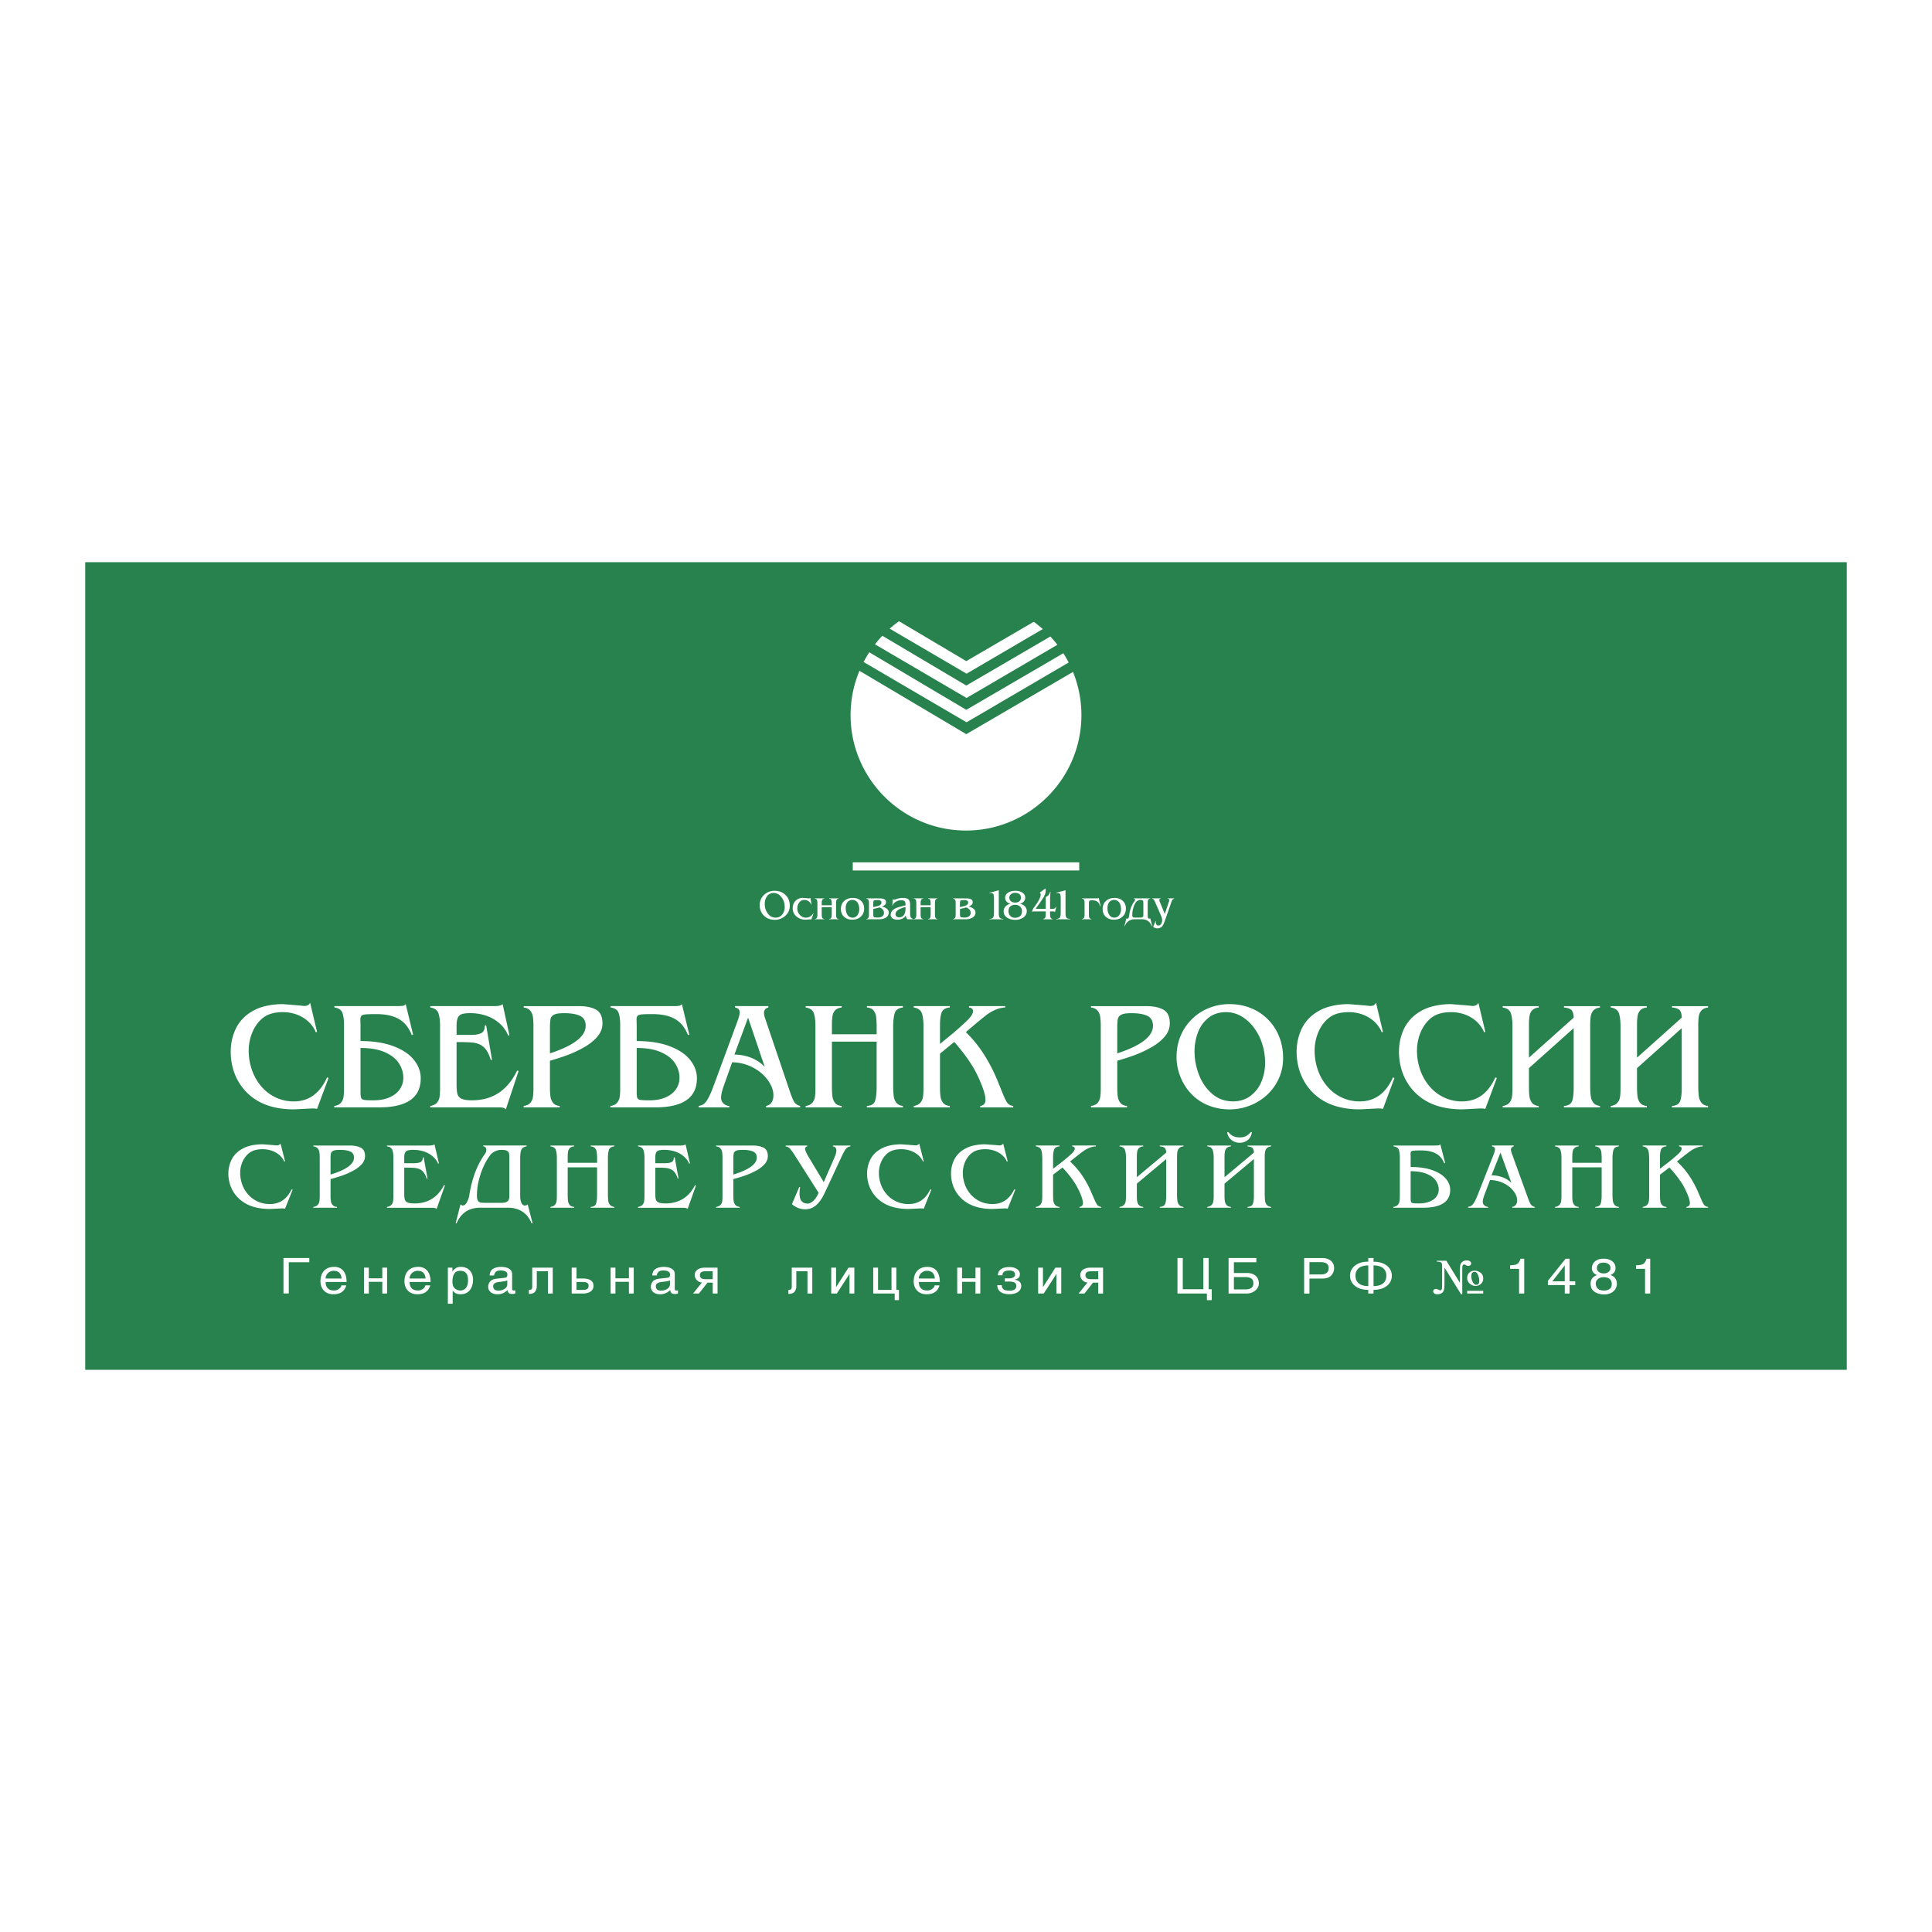 <svg xmlns="http://www.w3.org/2000/svg" width="2500" height="2500" viewBox="0 0 192.756 192.756"><g fill-rule="evenodd" clip-rule="evenodd"><path fill="#fff" d="M0 0h192.756v192.756H0V0z"/><path fill="#27824d" d="M8.504 56.088h175.748v80.58H8.504v-80.58z"/><path d="M76.246 91.381a1.433 1.433 0 0 1-.452-1.05c0-.42.143-.769.43-1.043a1.478 1.478 0 0 1 1.064-.413c.435 0 .795.139 1.082.417.286.278.43.634.43 1.069 0 .404-.153.742-.458 1.016a1.524 1.524 0 0 1-1.054.394c-.2 0-.389-.032-.565-.095a1.365 1.365 0 0 1-.477-.295zm1.139.17a.805.805 0 0 0 .673-.326 1.17 1.17 0 0 0 .232-.737c0-.375-.108-.702-.326-.978-.218-.276-.476-.415-.775-.415a.781.781 0 0 0-.669.334c-.147.203-.22.453-.22.75 0 .35.092.658.275.923.207.299.477.449.81.449zm3.563.194a.237.237 0 0 0-.089-.021l-.076.004-.123.012-.279.017a1.37 1.37 0 0 1-.902-.305 1.048 1.048 0 0 1-.389-.851c0-.293.094-.536.284-.728a.978.978 0 0 1 .728-.288l.3.021.271.025a.28.28 0 0 0 .178-.046l.123.652-.025.013c-.073-.145-.168-.257-.286-.339s-.253-.123-.409-.123a.613.613 0 0 0-.514.254.953.953 0 0 0-.193.589c0 .26.09.481.271.665a.793.793 0 0 0 .58.258.858.858 0 0 0 .428-.116.78.78 0 0 0 .309-.32l.03.017-.217.61zm2.035-1.236h-1v.686c0 .198.02.328.06.39.039.062.104.093.194.093v.038h-.939v-.038c.11 0 .183-.051.22-.152.022-.065.034-.175.034-.331V90.15c0-.198-.02-.328-.06-.39-.039-.062-.104-.093-.194-.093v-.038h.939v.038c-.11 0-.183.051-.22.152a1.143 1.143 0 0 0-.034.331v.169h1v-.169c0-.198-.02-.328-.06-.39-.04-.062-.104-.093-.195-.093v-.038h.94v.038c-.11 0-.183.051-.22.152a1.143 1.143 0 0 0-.034.331v1.045c0 .198.02.328.059.39.04.062.104.093.195.093v.038h-.94v-.038c.11 0 .184-.051.22-.152.023-.065.034-.175.034-.331v-.686h.001zm.913.178c0-.333.111-.6.334-.8s.504-.301.842-.301c.333 0 .604.092.813.275.22.194.33.456.33.783 0 .339-.115.611-.343.817-.218.197-.498.296-.843.296-.33 0-.6-.094-.809-.283-.216-.197-.324-.459-.324-.787zm.482-.085c0 .251.051.463.152.635a.59.59 0 0 0 .538.317.57.57 0 0 0 .487-.263.976.976 0 0 0 .173-.588c0-.243-.051-.447-.152-.614a.584.584 0 0 0-.529-.301.595.595 0 0 0-.513.246.972.972 0 0 0-.156.568zm3.386-.068l-.635.157v.496c0 .169.021.271.062.305.041.034.177.051.409.051a.7.7 0 0 0 .428-.123.404.404 0 0 0 .165-.343c0-.121-.038-.229-.114-.322s-.183-.167-.315-.221zm-.157-.906c.243 0 .418.017.525.051.178.056.267.169.267.339 0 .101-.041.19-.123.267a.73.73 0 0 1-.296.161c.192.04.35.106.474.199.147.11.22.241.22.394a.567.567 0 0 1-.296.513c-.181.11-.413.165-.699.165h-1.236v-.038a.237.237 0 0 0 .22-.165c.022-.062.034-.168.034-.318v-1.045c0-.153-.01-.257-.03-.313a.237.237 0 0 0-.224-.169v-.038h1.164v-.003zm-.064.775a.803.803 0 0 0 .28-.123.277.277 0 0 0 .118-.225c0-.099-.034-.166-.104-.201a.616.616 0 0 0-.282-.053c-.211 0-.336.017-.373.049s-.055.132-.055.299v.355l.416-.101zm2.979 1.313a.839.839 0 0 1-.104-.185.518.518 0 0 1-.041-.196.758.758 0 0 1-.36.321 1.132 1.132 0 0 1-.482.102c-.201 0-.362-.043-.485-.131a.42.42 0 0 1-.184-.364c0-.285.185-.51.555-.673.133-.059.44-.147.923-.262v-.081c0-.158-.031-.268-.093-.331-.062-.062-.173-.093-.334-.093a.993.993 0 0 0-.542.146.95.95 0 0 0-.36.43l.068-.694a.209.209 0 0 0 .131.055.447.447 0 0 0 .14-.034c.152-.054.277-.09.375-.11.098-.02.217-.03.358-.03.268 0 .455.052.559.157.105.104.157.289.157.554v.796c0 .172.013.293.038.364.042.121.13.195.263.22v.038h-.582v.001zm-.177-1.216a2.356 2.356 0 0 0-.623.216c-.249.136-.373.299-.373.491 0 .096.032.172.098.229a.356.356 0 0 0 .246.085c.246 0 .421-.1.529-.301.082-.152.123-.357.123-.614V90.5zm2.505.009h-1v.686c0 .198.02.328.059.39.04.062.105.093.195.093v.038h-.939v-.038c.11 0 .183-.051.22-.152.022-.065.034-.175.034-.331V90.15c0-.198-.02-.328-.059-.39-.04-.062-.104-.093-.195-.093v-.038h.939v.038c-.11 0-.183.051-.22.152a1.108 1.108 0 0 0-.034.331v.169h1v-.169c0-.198-.02-.328-.06-.39-.039-.062-.104-.093-.194-.093v-.038h.939v.038c-.11 0-.183.051-.22.152a1.108 1.108 0 0 0-.034.331v1.045c0 .198.02.328.06.39.039.062.104.093.194.093v.038h-.939v-.038c.109 0 .183-.051.22-.152.022-.065.034-.175.034-.331v-.686zm3.563.025l-.635.157v.496c0 .169.021.271.062.305.041.034.177.051.409.051a.693.693 0 0 0 .427-.123.405.405 0 0 0 .166-.343c0-.121-.039-.229-.115-.322s-.182-.167-.314-.221zm-.157-.906c.243 0 .418.017.525.051.178.056.267.169.267.339 0 .101-.041.19-.123.267a.723.723 0 0 1-.296.161c.191.04.35.106.474.199.147.11.221.241.221.394 0 .223-.1.394-.297.513-.181.11-.413.165-.698.165h-1.236v-.038a.236.236 0 0 0 .22-.165c.022-.062.034-.168.034-.318v-1.045c0-.153-.01-.257-.029-.313a.239.239 0 0 0-.225-.169v-.038h1.163v-.003zm-.064.775a.79.79 0 0 0 .279-.123.278.278 0 0 0 .119-.225c0-.099-.035-.166-.104-.201a.616.616 0 0 0-.282-.053c-.211 0-.336.017-.373.049s-.055.132-.055.299v.355l.416-.101zm2.975-.796c0-.153-.011-.264-.033-.335-.04-.118-.116-.178-.229-.178l-.187.017v-.038l.932-.254v2.214c0 .234.018.388.055.461.06.122.19.183.394.183v.038h-1.38v-.038c.2 0 .33-.06.39-.178.039-.079.059-.234.059-.465v-1.427h-.001zm3.275 1.279c0 .285-.124.51-.372.673a1.375 1.375 0 0 1-.775.212c-.305 0-.563-.063-.774-.19-.257-.155-.386-.377-.386-.665 0-.192.068-.357.203-.496.122-.121.281-.208.479-.262a.66.66 0 0 1-.376-.191.513.513 0 0 1-.157-.376c0-.246.114-.432.343-.559.187-.104.414-.156.682-.156.252 0 .466.051.644.152.224.127.335.306.335.538a.544.544 0 0 1-.159.398.678.678 0 0 1-.4.195c.192.028.36.11.502.246.14.134.211.294.211.481zm-1.151-1.808a.664.664 0 0 0-.406.118.44.44 0 0 0-.183.373c0 .155.061.276.183.364.109.079.245.119.406.119s.296-.042.404-.127.163-.206.163-.364-.055-.278-.163-.36-.243-.123-.404-.123zm-.508 1.372a.475.475 0 0 0-.125.203.808.808 0 0 0-.04.254c0 .197.061.357.182.478a.645.645 0 0 0 .479.182c.2 0 .364-.057.491-.169.127-.113.19-.27.19-.47 0-.204-.062-.363-.188-.48s-.29-.176-.493-.176a.855.855 0 0 0-.271.044.605.605 0 0 0-.225.134zm4.465.575c-.017-.037-.035-.061-.056-.072a.164.164 0 0 0-.08-.017H104.766v.241c0 .201.02.332.06.394.039.062.104.097.194.106v.038h-.94v-.038a.252.252 0 0 0 .221-.174c.022-.065.033-.173.033-.326v-.241h-1.202a.653.653 0 0 0-.161.038c0-.107.062-.252.187-.436.094-.127.163-.223.208-.288.121-.172.22-.331.296-.475.11-.211.165-.385.165-.521a.267.267 0 0 0-.025-.119c-.017-.034-.047-.052-.089-.055l.589-.44a.775.775 0 0 1 .025.199c0 .127-.017.24-.049.339s-.087.216-.163.352l-.415.622-.174.233a4.047 4.047 0 0 1-.105.146.743.743 0 0 0-.085.146h.999v-1.19a.555.555 0 0 0 .271-.178.879.879 0 0 0 .161-.305h.055c-.022.104-.037.22-.044.345a6.807 6.807 0 0 0-.011.425v.902h.181c.11 0 .187-.009.229-.026.067-.025.124-.083.17-.173l.038.008-.137.54zm.578-1.418c0-.153-.011-.264-.034-.335-.039-.118-.115-.178-.229-.178l-.186.017v-.038l.932-.254v2.214c0 .234.018.388.055.461.059.122.19.183.394.183v.038h-1.38v-.038c.2 0 .33-.06.39-.178.039-.079.059-.234.059-.465v-1.427h-.001zm3.538.021h.08a.376.376 0 0 0 .104-.011.12.12 0 0 0 .066-.044l.207.838-.038.013c-.085-.217-.182-.369-.292-.453-.127-.099-.313-.148-.559-.148-.136 0-.219.022-.248.065-.029.044-.045.131-.045.261v1.045c0 .198.021.328.06.39.04.062.104.093.195.093v.038h-.94v-.038c.11-.009.184-.062.221-.161a1.08 1.08 0 0 0 .033-.322v-1.045c0-.153-.01-.257-.029-.313a.238.238 0 0 0-.225-.169v-.038h1.41v-.001zm.647 1.059c0-.333.111-.6.334-.8s.504-.301.843-.301c.333 0 .604.092.812.275.221.194.331.456.331.783 0 .339-.115.611-.344.817-.217.197-.498.296-.842.296-.331 0-.601-.094-.81-.283-.216-.197-.324-.459-.324-.787zm.482-.085c0 .251.051.463.152.635a.59.59 0 0 0 .537.317.569.569 0 0 0 .487-.263.977.977 0 0 0 .174-.588c0-.243-.051-.447-.152-.614a.585.585 0 0 0-.529-.301.594.594 0 0 0-.513.246.965.965 0 0 0-.156.568zm2.793.944h.486c.119 0 .198-.02.239-.061.041-.041.062-.102.062-.184V90.15c0-.139-.012-.228-.034-.267-.036-.065-.118-.097-.245-.097a.548.548 0 0 0-.422.188c-.114.125-.21.312-.287.561a2.576 2.576 0 0 0-.117.775c0 .104.028.172.085.204a.564.564 0 0 0 .233.032zm1.473.068l.208.796-.038.008a1.233 1.233 0 0 0-.373-.512.987.987 0 0 0-.618-.19h-.724c-.243 0-.452.064-.627.192-.16.117-.286.283-.377.498h-.033l.207-.792a.177.177 0 0 0 .106.042c.048 0 .087-.035.118-.105.022-.057.041-.137.055-.242.031-.251.082-.48.152-.686.094-.274.218-.51.373-.708a.206.206 0 0 0 .051-.14c0-.076-.041-.114-.123-.114v-.034h1.643v.034a.214.214 0 0 0-.22.157 1.143 1.143 0 0 0-.034.331v1.139c0 .102.012.188.034.26s.061.108.114.108a.187.187 0 0 0 .106-.042zm1.81-1.486l.06-.182a.5.5 0 0 0 .029-.145c0-.04-.011-.07-.034-.093-.021-.022-.062-.037-.118-.042v-.038h.647v.038a.277.277 0 0 0-.203.14 1.513 1.513 0 0 0-.097.241l-.656 1.884c-.1.285-.209.474-.331.567a.621.621 0 0 1-.397.123.657.657 0 0 1-.419-.152l.241-.572.034.021a.392.392 0 0 0 .054.327.217.217 0 0 0 .186.093c.125 0 .223-.061.293-.182a.704.704 0 0 0 .089-.36c0-.09-.022-.199-.067-.326a9.165 9.165 0 0 0-.132-.317l-.495-1.13a1.606 1.606 0 0 0-.114-.233c-.057-.082-.12-.123-.19-.123v-.038h.851v.038c-.048.005-.082.019-.104.041a.117.117 0 0 0-.032.086c0 .031.01.07.027.117.02.046.032.082.041.108l.479 1.168.358-1.059zm-31.488-4.091h22.594v.81H85.081v-.81zm18.057-24.001c.312.228.611.469.898.726l-7.599 4.451-7.672-4.491c.297-.263.607-.511.93-.742l6.713 3.981 6.73-3.925zm1.658 1.469c.245.263.479.539.699.825l-9.058 5.306-9.142-5.352c.232-.297.477-.583.736-.855l8.377 4.968 8.388-4.892zm1.294 1.668c.19.299.368.607.532.924l-10.185 5.966-10.276-6.016c.173-.333.363-.656.567-.969l9.681 5.741 9.681-5.646zm.964 1.866c.54 1.332.839 2.787.839 4.309 0 6.342-5.173 11.515-11.515 11.515-6.342 0-11.515-5.173-11.515-11.515 0-1.565.315-3.06.886-4.422l10.66 6.321 10.645-6.208zM28.44 120.591a1.307 1.307 0 0 0-.326-.028l-1.188.056c-1.203 0-2.16-.282-2.871-.848a3.3 3.3 0 0 1-1.13-1.676 3.658 3.658 0 0 1-.141-1.014c0-.426.082-.831.246-1.22.164-.387.406-.711.729-.969.337-.264.708-.449 1.113-.56s.85-.165 1.335-.165l1.08.082.315.029c.19 0 .318-.065.383-.196l.454 1.781-.079.028a1.848 1.848 0 0 0-.511-.675 2.292 2.292 0 0 0-.764-.419 2.819 2.819 0 0 0-.88-.141c-.348 0-.651.048-.911.141a1.738 1.738 0 0 0-.701.49 2.385 2.385 0 0 0-.467.797 2.756 2.756 0 0 0-.162.931c0 .409.069.801.208 1.177.137.374.339.709.603 1.002.264.294.58.521.945.687.366.165.767.248 1.203.248.977 0 1.701-.49 2.173-1.471l.099.039-.755 1.894zm6.427-6.302c.472 0 .849.072 1.13.217.282.146.423.426.423.84 0 .309-.119.586-.357.84a3.362 3.362 0 0 1-.916.663 7.8 7.8 0 0 1-1.098.469c-.36.119-.716.227-1.07.32v1.621c0 .241.011.433.034.581a.755.755 0 0 0 .174.384c.093.108.237.171.433.188v.085h-2.361v-.085c.195-.027.339-.09.433-.192a.665.665 0 0 0 .172-.352c.023-.134.035-.314.035-.541v-3.804c0-.234-.012-.425-.035-.569-.021-.146-.079-.272-.17-.381s-.237-.174-.434-.199v-.085h3.607zm-1.888 2.897c1.56-.477 2.34-1.04 2.34-1.69 0-.291-.122-.494-.364-.605-.243-.111-.593-.168-1.052-.168-.299 0-.514.028-.644.086-.129.059-.208.144-.238.257a2.637 2.637 0 0 0-.042.562v1.558zm10.813-1.114l-.079.026a1.996 1.996 0 0 0-.585-.764 2.593 2.593 0 0 0-.875-.464 3.45 3.45 0 0 0-1.018-.149 2.03 2.03 0 0 0-.551.057.415.415 0 0 0-.27.222c-.056.111-.083.282-.083.514v.539h.975c.271 0 .484-.036.64-.106.155-.072.234-.225.234-.459l.089-.028.383 2.113-.079.029a1.918 1.918 0 0 0-.305-.632 1.06 1.06 0 0 0-.418-.328 1.647 1.647 0 0 0-.513-.121 9.479 9.479 0 0 0-.77-.023h-.236v2.527c0 .29.016.5.051.635a.462.462 0 0 0 .265.303c.141.068.374.103.697.103 1.345 0 2.329-.606 2.951-1.822l.098.028-.835 2.349c-.065-.081-.212-.122-.436-.122h-4.513v-.085c.197-.032.34-.098.434-.198a.678.678 0 0 0 .172-.353c.023-.134.035-.312.035-.534v-3.804c0-.342-.036-.607-.11-.801-.074-.191-.251-.308-.531-.349v-.085h4.208c.257 0 .434-.038.534-.113l.441 1.895zm4.581 3.934h1.701c.233 0 .415-.045.547-.135s.2-.29.2-.6v-3.719a2.41 2.41 0 0 0-.038-.492.385.385 0 0 0-.211-.25c-.117-.06-.302-.089-.558-.089a1.43 1.43 0 0 0-.618.145 1.328 1.328 0 0 0-.503.404 5.782 5.782 0 0 0-.627 1.064c-.2.426-.362.897-.49 1.412a6.378 6.378 0 0 0-.192 1.542c0 .224.03.386.088.487.059.103.14.167.244.192.105.026.257.039.457.039zm4.277.162l.483 1.868-.088.026a2.82 2.82 0 0 0-.51-.822 2.207 2.207 0 0 0-.777-.547 2.597 2.597 0 0 0-1.036-.196h-2.851a2.59 2.59 0 0 0-1.036.196 2.21 2.21 0 0 0-.777.549 2.71 2.71 0 0 0-.506.82l-.09-.026.48-1.868c.085.067.164.103.238.103.158 0 .298-.118.417-.353.122-.235.195-.448.221-.637a11.655 11.655 0 0 1 .493-2.047c.125-.362.279-.727.462-1.097.183-.367.39-.707.618-1.021a.624.624 0 0 0 .129-.387c0-.214-.102-.331-.305-.356v-.085h4.324v.085c-.278.041-.456.157-.529.349-.074.193-.11.459-.11.801v3.804c0 .284.042.516.126.69.083.176.197.263.336.263a.54.54 0 0 0 .288-.112zm3.99-.909c0 .239.011.433.034.581a.767.767 0 0 0 .17.384c.092.108.238.171.434.188v.085h-2.361v-.085c.195-.027.339-.092.433-.193a.673.673 0 0 0 .174-.354c.023-.135.034-.314.034-.537v-3.804c0-.346-.036-.613-.109-.807-.074-.192-.251-.306-.531-.343v-.085h2.361v.085c-.196.021-.342.08-.434.18a.654.654 0 0 0-.17.354c-.023.135-.034.32-.034.552v.555h2.93v-.49a4.81 4.81 0 0 0-.036-.587.725.725 0 0 0-.168-.38c-.09-.105-.236-.167-.435-.183v-.085h2.361v.085c-.279.033-.452.134-.521.305-.07.17-.11.431-.12.78v3.8c.006.252.02.445.042.584a.737.737 0 0 0 .169.371c.092.108.234.174.429.198v.085H58.93v-.085c.282-.021.458-.116.526-.29.069-.173.106-.438.113-.795v-2.86h-2.93v2.791h.001zm12.199-3.187l-.079.026a1.996 1.996 0 0 0-.585-.764 2.593 2.593 0 0 0-.875-.464 3.45 3.45 0 0 0-1.018-.149 2.03 2.03 0 0 0-.551.057.415.415 0 0 0-.27.222c-.056.111-.083.282-.083.514v.539h.975c.271 0 .483-.036.639-.106.156-.072.234-.225.234-.459l.088-.028.384 2.113-.079.029a1.899 1.899 0 0 0-.305-.632 1.05 1.05 0 0 0-.417-.328 1.66 1.66 0 0 0-.513-.121 9.479 9.479 0 0 0-.77-.023h-.236v2.527c0 .29.016.5.051.635a.461.461 0 0 0 .266.303c.141.068.373.103.696.103 1.345 0 2.328-.606 2.951-1.822l.098.028-.835 2.349c-.066-.081-.211-.122-.436-.122h-4.513v-.085c.197-.032.341-.098.435-.198a.678.678 0 0 0 .172-.353c.023-.134.035-.312.035-.534v-3.804c0-.342-.037-.607-.11-.801-.074-.191-.251-.308-.531-.349v-.085h4.208c.257 0 .434-.038.534-.113l.44 1.895zm6.213-1.783c.472 0 .849.072 1.131.217.282.146.423.426.423.84 0 .309-.12.586-.357.84a3.362 3.362 0 0 1-.916.663 7.8 7.8 0 0 1-1.098.469c-.36.119-.716.227-1.07.32v1.621c0 .241.012.433.034.581a.755.755 0 0 0 .174.384c.094.108.238.171.433.188v.085h-2.361v-.085c.195-.027.339-.09.433-.192a.657.657 0 0 0 .172-.352c.023-.134.034-.314.034-.541v-3.804c0-.234-.011-.425-.034-.569a.742.742 0 0 0-.171-.381c-.091-.108-.237-.174-.434-.199v-.085h3.607zm-1.888 2.897c1.56-.477 2.34-1.04 2.34-1.69 0-.291-.121-.494-.364-.605-.242-.111-.593-.168-1.052-.168-.3 0-.515.028-.644.086-.13.059-.208.144-.237.257a2.62 2.62 0 0 0-.043.562v1.558zm8.511 1.822l-2.299-3.615a6.443 6.443 0 0 0-.516-.743.724.724 0 0 0-.477-.275v-.085h2.153v.085c-.137.026-.207.108-.207.243 0 .164.131.46.394.889l1.463 2.435 1.063-2.443c.13-.295.195-.533.195-.718 0-.235-.114-.371-.344-.405v-.085h1.75v.085a.666.666 0 0 0-.476.278 4.476 4.476 0 0 0-.388.703l-1.683 3.612c-.462 1.009-1.016 1.559-1.66 1.651-.108.021-.21.03-.305.03-.49 0-.933-.17-1.328-.511l.726-1.698.1.009a3.237 3.237 0 0 0-.067.634c0 .667.277 1 .834 1 .423-.056.78-.414 1.072-1.076zm10.488 1.583a1.302 1.302 0 0 0-.326-.028l-1.188.056c-1.203 0-2.16-.282-2.871-.848a3.304 3.304 0 0 1-1.129-1.676 3.658 3.658 0 0 1-.141-1.014c0-.426.082-.831.246-1.22.164-.387.406-.711.729-.969.337-.264.708-.449 1.112-.56s.851-.165 1.336-.165l1.08.082.314.029c.19 0 .318-.065.383-.196l.454 1.781-.079.028a1.848 1.848 0 0 0-.511-.675 2.292 2.292 0 0 0-.764-.419 2.819 2.819 0 0 0-.88-.141c-.348 0-.65.048-.911.141a1.738 1.738 0 0 0-.701.49c-.203.228-.359.493-.467.797s-.162.613-.162.931c0 .409.069.801.208 1.177.137.374.339.709.603 1.002.264.294.58.521.946.687a2.89 2.89 0 0 0 1.203.248c.977 0 1.701-.49 2.173-1.471l.098.039-.755 1.894zm8.375 0a1.307 1.307 0 0 0-.326-.028l-1.188.056c-1.202 0-2.159-.282-2.871-.848a3.3 3.3 0 0 1-1.129-1.676 3.658 3.658 0 0 1-.141-1.014c0-.426.082-.831.246-1.22.164-.387.407-.711.729-.969a3.125 3.125 0 0 1 1.113-.56c.404-.11.851-.165 1.335-.165l1.08.082.314.029c.19 0 .318-.065.384-.196l.454 1.781-.079.028a1.838 1.838 0 0 0-.511-.675 2.292 2.292 0 0 0-.764-.419 2.824 2.824 0 0 0-.88-.141c-.348 0-.651.048-.911.141-.26.094-.493.258-.702.49a2.402 2.402 0 0 0-.467.797 2.756 2.756 0 0 0-.162.931c0 .409.069.801.208 1.177.138.374.34.709.604 1.002.264.294.58.521.945.687s.767.248 1.203.248c.977 0 1.7-.49 2.172-1.471l.099.039-.755 1.894zm3.447-5.068c0-.345-.037-.612-.11-.802-.073-.192-.251-.307-.531-.348v-.085h2.362v.085c-.281.025-.458.126-.53.304-.073.178-.109.437-.109.781v1.149l.848-.649c.363-.289.673-.552.931-.784.256-.233.385-.425.385-.574 0-.129-.088-.205-.264-.227v-.085h2.369v.085a2.024 2.024 0 0 0-.668.152c-.202.086-.376.18-.52.281-.145.103-.362.266-.652.491l-.736.585c.896.81 1.621 1.877 2.172 3.199l.188.433c.131.308.239.53.326.662.087.134.226.21.419.234v.085h-2.163v-.085c.229-.032.345-.154.345-.37 0-.22-.081-.519-.239-.893a8.05 8.05 0 0 0-.479-.966 10.317 10.317 0 0 0-1.327-1.696l-.935.715v2.057c0 .241.012.435.034.581a.76.76 0 0 0 .171.384c.092.108.237.171.435.188v.085h-2.362v-.085c.197-.032.341-.098.435-.198a.671.671 0 0 0 .172-.353c.023-.134.035-.312.035-.534v-3.802h-.002zm9.437 3.736c0 .241.011.435.034.581a.758.758 0 0 0 .17.384c.092.108.238.171.435.188v.085H111.7v-.085c.195-.027.339-.092.433-.193a.673.673 0 0 0 .174-.354c.022-.135.034-.314.034-.537v-3.804c0-.346-.036-.613-.109-.807-.074-.192-.251-.306-.531-.343v-.085h2.361v.085c-.196.021-.343.08-.435.18a.661.661 0 0 0-.17.354 3.49 3.49 0 0 0-.034.552v1.99l2.93-2.452c0-.175-.036-.315-.108-.424s-.249-.174-.531-.199v-.085h2.361v.085c-.198.025-.342.086-.434.186a.68.68 0 0 0-.172.359 3.48 3.48 0 0 0-.035.54v3.8c.007.252.021.445.043.584a.737.737 0 0 0 .169.371c.092.108.234.174.429.198v.085h-2.361v-.085c.284-.021.461-.12.533-.296.07-.178.106-.44.106-.789v-3.688l-2.93 2.453v1.166h-.001zm9.131-6.31c.269.354.643.53 1.121.53.277 0 .5-.049.669-.145.168-.098.319-.226.452-.386h.108a1.246 1.246 0 0 1-.2.56c-.108.16-.251.286-.43.375a1.327 1.327 0 0 1-.6.132c-.208 0-.403-.046-.588-.139a1.186 1.186 0 0 1-.449-.384 1.008 1.008 0 0 1-.191-.544h.108v.001zm-.383 6.31c0 .241.011.435.034.581a.758.758 0 0 0 .17.384c.092.108.238.171.435.188v.085h-2.361v-.085c.195-.027.339-.092.433-.193a.673.673 0 0 0 .174-.354c.022-.135.034-.314.034-.537v-3.804c0-.346-.036-.613-.109-.807-.074-.192-.251-.306-.531-.343v-.085h2.361v.085c-.196.021-.343.08-.435.18a.661.661 0 0 0-.17.354 3.49 3.49 0 0 0-.034.552v1.99l2.93-2.452c0-.175-.036-.315-.108-.424s-.249-.174-.53-.199v-.085h2.36v.085c-.197.025-.342.086-.434.186a.68.68 0 0 0-.172.359 3.48 3.48 0 0 0-.035.54v3.8c.007.252.021.445.043.584a.737.737 0 0 0 .169.371c.092.108.234.174.429.198v.085h-2.36v-.085c.283-.021.46-.12.532-.296.07-.178.106-.44.106-.789v-3.688l-2.93 2.453v1.166h-.001zm18.57.096v.237c0 .163.017.275.048.336s.1.098.206.112c.104.016.304.023.592.023.406 0 .757-.062 1.05-.183.295-.121.52-.286.676-.496.155-.211.232-.444.232-.699a1.55 1.55 0 0 0-.288-.89c-.192-.278-.498-.505-.916-.679-.42-.175-.952-.264-1.6-.264v2.503zm-1.081-3.896c0-.327-.036-.58-.107-.76-.071-.181-.245-.288-.523-.325v-.085h4.092c.188 0 .32-.006.399-.021a.271.271 0 0 0 .181-.103l.482 1.87-.088.028c-.186-.453-.466-.78-.841-.981-.377-.203-.87-.304-1.481-.304-.334 0-.57.007-.705.02-.135.012-.224.04-.27.085-.044.044-.067.122-.067.233 0 .025.001.084.005.177s.005.168.005.229v.909c.847 0 1.568.104 2.165.317.598.212 1.043.492 1.337.839.295.348.442.724.442 1.125 0 1.188-.908 1.783-2.726 1.783h-2.941v-.085c.195-.027.34-.092.433-.192a.68.68 0 0 0 .174-.355c.023-.135.035-.314.035-.537v-3.867h-.001zm8.434 3.773c-.105.283-.156.507-.156.67 0 .145.053.263.157.355a.617.617 0 0 0 .382.154v.085h-2.006v-.085c.128-.025.229-.059.301-.098a.729.729 0 0 0 .211-.204c.143-.197.29-.489.444-.878l1.581-4.011c.098-.254.148-.436.148-.546 0-.167-.102-.268-.305-.302v-.085h2.182v.085c-.19.049-.285.162-.285.34 0 .085.029.207.088.367l1.681 4.642.081.189c.051.116.096.202.135.258a.572.572 0 0 0 .149.145.873.873 0 0 0 .233.098v.085h-2.231v-.085c.321-.069.481-.29.481-.662 0-.216-.064-.442-.199-.677a2.39 2.39 0 0 0-.565-.653 3.039 3.039 0 0 0-.865-.491 3.217 3.217 0 0 0-1.072-.196l-.57 1.5zm1.612-4.235l-.895 2.264c.242 0 .486.028.729.085.243.057.472.142.686.253.213.111.404.252.571.417l-1.091-3.019zm7.161 4.262c0 .239.012.433.035.581a.758.758 0 0 0 .17.384c.092.108.238.171.435.188v.085h-2.361v-.085c.195-.027.339-.092.433-.193a.673.673 0 0 0 .174-.354c.022-.135.034-.314.034-.537v-3.804c0-.346-.036-.613-.11-.807-.073-.192-.25-.306-.53-.343v-.085h2.361v.085c-.196.021-.343.08-.435.18a.661.661 0 0 0-.17.354c-.023.135-.035.32-.035.552v.555h2.931v-.49a4.81 4.81 0 0 0-.036-.587.719.719 0 0 0-.169-.38c-.09-.105-.236-.167-.435-.183v-.085h2.361v.085c-.278.033-.451.134-.521.305-.07.17-.11.431-.12.78v3.8c.007.252.02.445.043.584a.737.737 0 0 0 .169.371c.092.108.234.174.429.198v.085h-2.361v-.085c.282-.021.458-.116.526-.29.069-.173.106-.438.113-.795v-2.86h-2.931v2.791zm7.668-3.736c0-.345-.037-.612-.11-.802-.074-.192-.251-.307-.531-.348v-.085h2.361v.085c-.28.025-.457.126-.529.304-.073.178-.109.437-.109.781v1.149l.847-.649c.364-.289.674-.552.931-.784.256-.233.386-.425.386-.574 0-.129-.089-.205-.264-.227v-.085h2.369v.085a2.024 2.024 0 0 0-.668.152c-.202.086-.376.18-.52.281a19.89 19.89 0 0 0-.652.491l-.736.585c.896.81 1.621 1.877 2.172 3.199l.188.433c.132.308.24.53.326.662.087.134.227.21.42.234v.085h-2.163v-.085c.229-.032.345-.154.345-.37 0-.22-.081-.519-.24-.893a7.903 7.903 0 0 0-.479-.966 10.263 10.263 0 0 0-1.327-1.696l-.934.715v2.057c0 .241.011.435.034.581a.76.76 0 0 0 .171.384c.091.108.237.171.434.188v.085h-2.361v-.085c.196-.032.341-.098.435-.198a.671.671 0 0 0 .172-.353c.023-.134.035-.312.035-.534v-3.802h-.003zm-132.903-4.887a1.91 1.91 0 0 0-.497-.046l-1.809.09c-1.832 0-3.29-.458-4.373-1.38a5.211 5.211 0 0 1-1.073-1.24c-.29-.464-.504-.96-.646-1.487s-.215-1.077-.215-1.648c0-.693.125-1.354.375-1.985a3.95 3.95 0 0 1 1.111-1.577 4.643 4.643 0 0 1 1.694-.911 7.275 7.275 0 0 1 2.034-.269l1.645.133.479.049c.289 0 .484-.107.584-.32l.691 2.9-.12.046a2.969 2.969 0 0 0-.779-1.098 3.46 3.46 0 0 0-1.163-.684 4.057 4.057 0 0 0-1.34-.228c-.529 0-.991.076-1.388.228-.394.153-.751.42-1.068.798-.31.371-.547.804-.712 1.298a4.748 4.748 0 0 0-.247 1.516c0 .665.105 1.303.317 1.914.21.609.517 1.154.918 1.63.402.479.883.85 1.44 1.119a4.157 4.157 0 0 0 1.832.403c1.487 0 2.59-.798 3.31-2.395l.149.063-1.149 3.081zm4.34-2.012v.387c0 .267.025.448.073.548.047.098.152.159.314.182.16.026.461.038.901.038.619 0 1.153-.1 1.6-.296.449-.197.792-.466 1.028-.81.237-.343.354-.722.354-1.136 0-.513-.147-.996-.439-1.448-.292-.453-.758-.822-1.395-1.106-.639-.284-1.45-.427-2.437-.427v4.068h.001zm-1.647-6.341c0-.533-.055-.944-.162-1.236-.11-.295-.375-.469-.798-.53v-.138h6.231c.287 0 .489-.011.609-.033a.409.409 0 0 0 .274-.167l.736 3.043-.135.046c-.282-.736-.708-1.269-1.28-1.597-.574-.33-1.326-.494-2.257-.494-.509 0-.868.011-1.073.031-.207.021-.342.066-.411.138-.067.072-.103.2-.103.382 0 .041.002.136.007.286.005.151.007.274.007.374v1.479c1.291 0 2.389.171 3.297.517.911.346 1.59.801 2.037 1.367.449.565.674 1.177.674 1.829 0 1.935-1.383 2.902-4.15 2.902h-4.48v-.138c.297-.044.517-.148.659-.312.142-.166.232-.361.265-.578.035-.221.052-.512.052-.876v-6.295h.001zm16.499.997l-.12.044a3.242 3.242 0 0 0-.891-1.243 3.87 3.87 0 0 0-1.333-.756 4.995 4.995 0 0 0-1.55-.242c-.367 0-.646.03-.838.092a.655.655 0 0 0-.412.36c-.085.182-.127.461-.127.837v.878H47.037c.412 0 .736-.059.974-.174.237-.118.357-.366.357-.747l.134-.046.584 3.439-.12.048c-.125-.438-.28-.78-.465-1.028a1.63 1.63 0 0 0-.636-.535 2.374 2.374 0 0 0-.781-.196 13.4 13.4 0 0 0-1.173-.039h-.359v4.115c0 .471.025.814.078 1.031a.733.733 0 0 0 .404.494c.214.11.569.166 1.061.166 2.049 0 3.546-.987 4.495-2.966l.149.046-1.273 3.824c-.1-.134-.322-.2-.664-.2h-6.874v-.138c.299-.052.519-.159.662-.322.142-.167.229-.356.262-.574.035-.217.053-.509.053-.87v-6.19c0-.556-.055-.988-.167-1.303-.112-.312-.382-.502-.809-.568v-.138h6.409c.392 0 .662-.062.813-.185l.672 3.086zm6.921-2.901c.719 0 1.293.117 1.722.353.429.238.644.694.644 1.367 0 .502-.182.954-.544 1.367-.364.408-.829.77-1.396 1.079a11.66 11.66 0 0 1-1.672.763 27.13 27.13 0 0 1-1.63.522v2.639c0 .392.018.703.053.944.032.237.122.445.264.624.142.177.362.279.659.308v.138h-3.596v-.138c.297-.044.517-.146.659-.312.142-.164.229-.355.262-.573.035-.218.052-.512.052-.881v-6.19c0-.382-.018-.691-.052-.927a1.246 1.246 0 0 0-.26-.619c-.14-.177-.362-.284-.661-.325v-.138h5.496v-.001zm-2.875 4.714c2.376-.775 3.564-1.691 3.564-2.751 0-.474-.185-.804-.554-.985s-.903-.273-1.602-.273c-.457 0-.784.046-.981.141s-.317.232-.362.417c-.042.187-.065.491-.065.916v2.535zm8.655 3.531v.387c0 .267.025.448.073.548.047.098.152.159.314.182.16.026.462.038.901.038.619 0 1.153-.1 1.6-.296.449-.197.791-.466 1.028-.81.237-.343.354-.722.354-1.136 0-.513-.147-.996-.439-1.448-.292-.453-.759-.822-1.395-1.106-.639-.284-1.45-.427-2.436-.427v4.068zm-1.647-6.341c0-.533-.055-.944-.162-1.236-.11-.295-.374-.469-.798-.53v-.138h6.232c.287 0 .489-.011.609-.033a.413.413 0 0 0 .275-.167l.736 3.043-.135.046c-.282-.736-.708-1.269-1.28-1.597-.574-.33-1.326-.494-2.257-.494-.509 0-.868.011-1.073.031-.207.021-.342.066-.411.138-.068.072-.103.2-.103.382 0 .041.002.136.007.286.005.151.007.274.007.374v1.479c1.29 0 2.389.171 3.297.517.911.346 1.59.801 2.037 1.367.449.565.673 1.177.673 1.829 0 1.935-1.382 2.902-4.15 2.902h-4.48v-.138c.297-.044.517-.148.659-.312.142-.166.232-.361.264-.578.035-.221.052-.512.052-.876v-6.295h.001zm10.303 6.142c-.16.461-.237.824-.237 1.09 0 .236.08.428.239.579a.925.925 0 0 0 .582.251v.138h-3.055v-.138c.195-.041.347-.095.457-.159.109-.066.217-.179.322-.333.217-.319.442-.795.676-1.428l2.409-6.528c.15-.412.227-.709.227-.889 0-.271-.155-.435-.464-.491v-.138h3.322v.138c-.289.08-.434.264-.434.553 0 .139.045.338.135.6l2.558 7.555c.008.016.05.117.125.307.077.189.145.33.205.42.057.09.135.169.227.235.095.064.212.118.357.159v.138H76.43v-.138c.489-.113.734-.471.734-1.078 0-.351-.1-.719-.305-1.1a3.782 3.782 0 0 0-.861-1.065 4.548 4.548 0 0 0-1.318-.798 4.56 4.56 0 0 0-1.632-.32l-.868 2.44zm2.456-6.895l-1.363 3.686c.37 0 .742.046 1.111.139.369.092.719.229 1.043.411.325.182.617.41.871.679l-1.662-4.915zm8.366 6.939c0 .389.017.703.052.944.033.237.12.445.26.624.14.177.362.279.662.308v.138H80.38v-.138c.297-.044.516-.148.659-.314.142-.164.232-.359.265-.576.035-.221.052-.512.052-.876v-6.19c0-.563-.055-.998-.167-1.312-.113-.312-.382-.497-.809-.559v-.138h3.596v.138c-.299.033-.522.131-.662.292s-.227.354-.26.575a6.058 6.058 0 0 0-.052.899v.903h4.462v-.799a8.001 8.001 0 0 0-.055-.955 1.213 1.213 0 0 0-.257-.619c-.138-.171-.359-.271-.662-.297v-.138h3.597v.138c-.424.054-.689.218-.793.496-.108.277-.167.702-.183 1.271v6.186c.01.409.03.724.065.949.033.226.118.425.257.604.14.176.356.283.654.322v.138H86.49v-.138c.429-.033.697-.189.801-.471.104-.282.162-.715.172-1.296v-4.655h-4.462v4.546h.001zm9.134-6.081c0-.561-.055-.996-.167-1.305-.113-.312-.382-.5-.809-.566v-.138h3.596v.138c-.427.041-.696.205-.806.494-.113.289-.167.711-.167 1.272v1.87l1.291-1.057a30.092 30.092 0 0 0 1.417-1.277c.39-.379.587-.69.587-.934 0-.21-.135-.333-.401-.369v-.138h3.608v.138a2.864 2.864 0 0 0-1.019.249 4.215 4.215 0 0 0-.791.458c-.22.166-.552.433-.993.798l-1.121.952c1.365 1.318 2.468 3.056 3.307 5.208l.287.704c.199.501.364.862.496 1.077.133.218.345.343.64.382v.138h-3.295v-.138c.35-.052.524-.251.524-.602 0-.358-.123-.845-.365-1.454a13.503 13.503 0 0 0-.729-1.571c-.509-.893-1.183-1.814-2.021-2.762l-1.422 1.165v3.348c0 .392.017.706.052.944.032.237.12.445.26.624.14.177.362.279.661.308v.138H91.16v-.138c.299-.052.519-.159.661-.322.142-.167.229-.356.262-.574.035-.217.052-.509.052-.87v-6.19h.001zm22.208-2.009c.719 0 1.293.117 1.722.353.43.238.645.694.645 1.367 0 .502-.182.954-.544 1.367-.364.408-.829.77-1.396 1.079a11.66 11.66 0 0 1-1.672.763 27.13 27.13 0 0 1-1.63.522v2.639c0 .392.018.703.053.944.032.237.122.445.265.624.142.177.361.279.658.308v.138h-3.596v-.138c.297-.044.517-.146.658-.312.143-.164.23-.355.262-.573.035-.218.053-.512.053-.881v-6.19a6.56 6.56 0 0 0-.053-.927c-.031-.237-.119-.442-.259-.619s-.362-.284-.661-.325v-.138h5.495v-.001zm-2.875 4.714c2.376-.775 3.564-1.691 3.564-2.751 0-.474-.185-.804-.555-.985-.369-.182-.903-.273-1.603-.273-.456 0-.783.046-.98.141s-.316.232-.361.417c-.043.187-.065.491-.065.916v2.535zm7.519 4.177a5.098 5.098 0 0 1-.863-1.105 5.522 5.522 0 0 1-.552-1.318 5.205 5.205 0 0 1-.189-1.382c0-.758.135-1.459.402-2.104a5.076 5.076 0 0 1 1.133-1.684 5.067 5.067 0 0 1 1.694-1.106 5.467 5.467 0 0 1 2.057-.389c.756 0 1.46.131 2.111.389a5.047 5.047 0 0 1 2.835 2.839c.268.66.399 1.379.399 2.16 0 .727-.142 1.407-.429 2.037a5.049 5.049 0 0 1-1.181 1.638 5.375 5.375 0 0 1-1.718 1.064 5.56 5.56 0 0 1-2.019.374 5.715 5.715 0 0 1-2.002-.354 4.874 4.874 0 0 1-1.678-1.059zm4.024.614c.669 0 1.245-.18 1.732-.535a3.35 3.35 0 0 0 1.103-1.418 4.857 4.857 0 0 0 .372-1.901c0-.891-.177-1.722-.528-2.503-.354-.777-.832-1.397-1.428-1.855-.6-.461-1.246-.69-1.938-.69-.684 0-1.26.184-1.734.55a3.322 3.322 0 0 0-1.061 1.448 5.31 5.31 0 0 0-.35 1.931c0 .795.15 1.576.452 2.344.302.771.743 1.399 1.325 1.892.582.491 1.269.737 2.055.737zm14.965.752c-.1-.03-.265-.046-.496-.046l-1.81.09c-1.832 0-3.29-.458-4.373-1.38a5.234 5.234 0 0 1-1.073-1.24c-.289-.464-.504-.96-.646-1.487s-.215-1.077-.215-1.648c0-.693.125-1.354.375-1.985a3.938 3.938 0 0 1 1.11-1.577 4.65 4.65 0 0 1 1.694-.911 7.286 7.286 0 0 1 2.034-.269l1.645.133.479.049c.29 0 .484-.107.584-.32l.691 2.9-.12.046a2.978 2.978 0 0 0-.778-1.098 3.45 3.45 0 0 0-1.163-.684 4.057 4.057 0 0 0-1.34-.228c-.529 0-.991.076-1.388.228-.395.153-.751.42-1.068.798-.31.371-.547.804-.712 1.298a4.775 4.775 0 0 0-.246 1.516c0 .665.104 1.303.316 1.914.21.609.517 1.154.919 1.63.401.479.883.85 1.439 1.119a4.157 4.157 0 0 0 1.832.403c1.487 0 2.591-.798 3.31-2.395l.149.063-1.149 3.081zm10.212 0a1.91 1.91 0 0 0-.497-.046l-1.809.09c-1.832 0-3.29-.458-4.373-1.38a5.234 5.234 0 0 1-1.073-1.24 5.477 5.477 0 0 1-.646-1.487 6.311 6.311 0 0 1-.215-1.648c0-.693.125-1.354.374-1.985a3.95 3.95 0 0 1 1.111-1.577 4.643 4.643 0 0 1 1.694-.911 7.28 7.28 0 0 1 2.034-.269l1.645.133.479.049c.29 0 .484-.107.584-.32l.691 2.9-.12.046a2.978 2.978 0 0 0-.778-1.098 3.46 3.46 0 0 0-1.163-.684 4.057 4.057 0 0 0-1.34-.228c-.529 0-.991.076-1.389.228-.394.153-.751.42-1.067.798-.31.371-.547.804-.712 1.298a4.776 4.776 0 0 0-.247 1.516c0 .665.105 1.303.317 1.914.21.609.517 1.154.918 1.63.402.479.884.85 1.44 1.119a4.157 4.157 0 0 0 1.832.403c1.487 0 2.591-.798 3.31-2.395l.149.063-1.149 3.081zm4.355-2.167c0 .392.018.706.053.944.033.237.12.445.26.624.14.177.362.279.661.308v.138h-3.596v-.138c.297-.044.517-.148.658-.314a1.12 1.12 0 0 0 .265-.576c.035-.221.053-.512.053-.876v-6.19c0-.563-.055-.998-.167-1.312-.112-.312-.382-.497-.809-.559v-.138h3.596v.138c-.299.033-.521.131-.661.292s-.227.354-.26.575a6.064 6.064 0 0 0-.053.899v3.239l4.463-3.992c0-.284-.055-.512-.164-.688-.11-.177-.38-.284-.809-.325v-.138h3.596v.138c-.302.041-.521.141-.661.303-.14.161-.228.357-.262.586-.035.23-.053.524-.053.878v6.186c.01.409.03.724.065.949.032.226.117.425.257.604.14.176.356.283.653.322v.138h-3.596v-.138c.432-.033.701-.195.811-.481.107-.289.162-.717.162-1.285v-6.001l-4.463 3.992v1.898h.001zm10.782 0c0 .392.018.706.053.944.032.237.12.445.26.624.14.177.362.279.661.308v.138h-3.597v-.138c.298-.044.517-.148.659-.314a1.12 1.12 0 0 0 .265-.576c.035-.221.052-.512.052-.876v-6.19c0-.563-.055-.998-.166-1.312-.113-.312-.383-.497-.81-.559v-.138h3.597v.138c-.299.033-.521.131-.661.292s-.228.354-.26.575a6.064 6.064 0 0 0-.053.899v3.239l4.463-3.992c0-.284-.055-.512-.165-.688-.109-.177-.379-.284-.809-.325v-.138h3.597v.138c-.302.041-.521.141-.661.303a1.127 1.127 0 0 0-.263.586c-.034.23-.052.524-.052.878v6.186c.01.409.029.724.064.949.032.226.117.425.257.604.14.176.357.283.654.322v.138h-3.597v-.138c.432-.033.701-.195.812-.481.107-.289.162-.717.162-1.285v-6.001l-4.463 3.992v1.898h.001zm-134.514 20.58h-.531v-3.538h2.578v.424h-2.047v3.114zm5.728-.805c-.013.093-.062.21-.146.352s-.205.26-.363.354c-.194.117-.454.177-.777.177-.263 0-.491-.056-.684-.165a1.136 1.136 0 0 1-.444-.46 1.42 1.42 0 0 1-.153-.668c0-.274.05-.521.149-.737.1-.216.253-.387.458-.512.207-.125.461-.188.766-.188a1.2 1.2 0 0 1 .682.185c.184.122.322.297.414.524.091.227.137.493.137.798h-2.092c0 .272.07.481.211.628.142.146.348.22.621.22a.819.819 0 0 0 .637-.285.42.42 0 0 0 .102-.223h.482zm-.46-.685c-.036-.514-.303-.771-.8-.771a.817.817 0 0 0-.688.393.729.729 0 0 0-.106.377h1.594v.001zm4.059-1.086h.481v2.581h-.481v-1.168h-1.343v1.168h-.481v-2.581h.481v1.066h1.343v-1.066zm4.78 1.771c-.013.093-.062.21-.146.352-.085.142-.206.26-.364.354-.194.117-.453.177-.777.177-.263 0-.491-.056-.684-.165a1.128 1.128 0 0 1-.443-.46 1.42 1.42 0 0 1-.153-.668c0-.274.05-.521.15-.737.1-.216.253-.387.458-.512.206-.125.461-.188.766-.188a1.2 1.2 0 0 1 .682.185c.185.122.322.297.414.524.091.227.137.493.137.798h-2.092c0 .272.07.481.211.628.142.146.348.22.62.22a.819.819 0 0 0 .637-.285.429.429 0 0 0 .102-.223h.482zm-.46-.685c-.036-.514-.302-.771-.8-.771a.82.82 0 0 0-.689.393.728.728 0 0 0-.105.377h1.594v.001zm2.224-1.086h.453v.365h.011c.099-.126.21-.231.333-.315.124-.083.297-.125.521-.125.247 0 .461.057.641.168.181.112.317.267.412.463.094.197.142.416.142.657 0 .233-.041.458-.12.677-.081.219-.213.4-.403.546-.189.146-.435.219-.737.219-.178 0-.332-.033-.462-.098a.78.78 0 0 1-.299-.247h-.011v1.293h-.481v-3.603zm1.241 2.279a.7.7 0 0 0 .427-.128.747.747 0 0 0 .259-.353c.058-.149.086-.321.086-.516 0-.158-.016-.306-.047-.443a.702.702 0 0 0-.221-.365c-.116-.106-.288-.159-.515-.159-.515 0-.772.365-.772 1.095 0 .308.082.53.245.666a.821.821 0 0 0 .538.203zm2.927-1.495c.01-.297.118-.515.321-.652.205-.138.491-.207.861-.207.123 0 .266.018.427.052a.993.993 0 0 1 .438.211c.13.108.196.261.196.458v1.484c0 .103.053.153.158.153.033 0 .087-.007.16-.019v.316a1.756 1.756 0 0 1-.17.041.49.49 0 0 1-.094.008c-.192 0-.321-.035-.39-.104a.468.468 0 0 1-.12-.292 1.596 1.596 0 0 1-.422.303 1.39 1.39 0 0 1-.612.118c-.173 0-.329-.031-.465-.094a.743.743 0 0 1-.319-.264.674.674 0 0 1-.114-.388c0-.175.058-.344.175-.507.117-.163.349-.264.696-.303l.793-.089c.167-.013.252-.115.252-.305 0-.28-.225-.42-.674-.42-.24 0-.404.048-.491.143a.69.69 0 0 0-.166.355h-.44v.002zm1.762.478a.626.626 0 0 1-.224.08 6.819 6.819 0 0 1-.57.083 2.225 2.225 0 0 0-.292.057.553.553 0 0 0-.226.125.308.308 0 0 0-.096.237c0 .299.173.448.52.448.148 0 .291-.026.428-.08s.248-.126.333-.22a.45.45 0 0 0 .125-.306v-.424h.002zm2.941-.901v1.522c0 .19-.056.359-.167.51-.111.151-.319.227-.622.227v-.4c.129 0 .218-.021.265-.066.046-.044.069-.135.069-.27v-1.884h2.048v2.581h-.481v-2.22h-1.112zm5.658 1.46a.683.683 0 0 1-.111.382.743.743 0 0 1-.352.274 1.575 1.575 0 0 1-.611.104h-1.1v-2.581h.481v1.086h.618c.717 0 1.075.245 1.075.735zm-1.692.398h.613c.215 0 .368-.032.458-.096.089-.063.134-.168.134-.312 0-.135-.046-.231-.139-.291-.093-.059-.242-.089-.448-.089h-.618v.788zm5.226-2.219h.481v2.581h-.481v-1.168h-1.343v1.168h-.481v-2.581h.481v1.066h1.343v-1.066zm2.333.784c.01-.297.118-.515.321-.652.205-.138.491-.207.861-.207.123 0 .266.018.427.052a.993.993 0 0 1 .438.211c.131.108.196.261.196.458v1.484c0 .103.053.153.159.153.033 0 .086-.007.159-.019v.316a1.513 1.513 0 0 1-.17.041.497.497 0 0 1-.094.008c-.192 0-.322-.035-.39-.104a.473.473 0 0 1-.119-.292 1.601 1.601 0 0 1-.423.303 1.39 1.39 0 0 1-.612.118c-.173 0-.329-.031-.465-.094a.734.734 0 0 1-.318-.264.674.674 0 0 1-.114-.388c0-.175.058-.344.175-.507.117-.163.349-.264.696-.303l.794-.089c.168-.013.252-.115.252-.305 0-.28-.225-.42-.674-.42-.24 0-.403.048-.491.143a.666.666 0 0 0-.165.355h-.443v.002zm1.762.478a.633.633 0 0 1-.224.08 6.819 6.819 0 0 1-.57.083 2.193 2.193 0 0 0-.292.057.543.543 0 0 0-.225.125.308.308 0 0 0-.096.237c0 .299.173.448.521.448.148 0 .29-.026.428-.08a.851.851 0 0 0 .333-.22.447.447 0 0 0 .126-.306v-.424h-.001zm2.307 1.319l.885-1.096c-.097 0-.202-.03-.314-.092s-.208-.148-.285-.26a.65.65 0 0 1-.117-.38.64.64 0 0 1 .28-.558c.187-.131.443-.196.77-.196h1.222v2.581h-.481v-1.086h-.52l-.849 1.086h-.591v.001zm1.959-2.22h-.739c-.358 0-.537.131-.537.393 0 .264.179.396.537.396h.739v-.789zm8.342 0v1.522c0 .19-.056.359-.167.51-.111.151-.318.227-.622.227v-.4c.13 0 .218-.021.265-.066.047-.044.069-.135.069-.27v-1.884h2.049v2.581h-.481v-2.22h-1.113zm3.965 1.572h.011l1.229-1.934h.584v2.581h-.481v-1.936h-.011l-1.255 1.936h-.558v-2.581h.481v1.934zm5.849.648h-2.141v-2.581h.481v2.22h1.343v-2.22h.481v2.22h.262v1.022h-.427v-.661h.001zm4.464-.81c-.013.093-.062.21-.146.352-.085.142-.206.26-.364.354-.194.117-.453.177-.777.177-.263 0-.491-.056-.684-.165a1.128 1.128 0 0 1-.443-.46 1.42 1.42 0 0 1-.153-.668c0-.274.05-.521.149-.737.1-.216.253-.387.458-.512.206-.125.461-.188.766-.188a1.2 1.2 0 0 1 .682.185c.185.122.322.297.414.524.091.227.137.493.137.798h-2.092c0 .272.07.481.211.628.142.146.348.22.621.22a.819.819 0 0 0 .637-.285.429.429 0 0 0 .102-.223h.482zm-.46-.685c-.036-.514-.302-.771-.8-.771a.82.82 0 0 0-.689.393.729.729 0 0 0-.106.377h1.595v.001zm4.058-1.086h.481v2.581h-.481v-1.168h-1.343v1.168h-.481v-2.581h.481v1.066h1.343v-1.066zm3.319 1.071a.922.922 0 0 0 .452-.096.309.309 0 0 0 .172-.284c0-.269-.195-.403-.586-.403-.445 0-.668.158-.668.474h-.455c0-.111.027-.228.082-.351s.169-.231.343-.326c.174-.096.422-.144.742-.144.208 0 .39.033.547.098a.862.862 0 0 1 .359.257.532.532 0 0 1 .123.332c0 .197-.054.335-.161.412a.949.949 0 0 1-.392.16c.456.061.685.27.685.626a.68.68 0 0 1-.155.447.943.943 0 0 1-.422.282 1.779 1.779 0 0 1-.589.095c-.341 0-.604-.054-.786-.161-.185-.105-.304-.227-.358-.36a.99.99 0 0 1-.083-.38h.454c0 .132.029.239.087.321.058.081.143.14.255.175.113.035.255.054.425.054.453 0 .68-.156.68-.469 0-.181-.068-.3-.206-.358s-.329-.088-.576-.088l-.178.005-.18.005v-.327l.207.003c.089.002.149.001.182.001zm3.412.862h.012l1.229-1.934h.584v2.581h-.481v-1.936h-.011l-1.255 1.936h-.558v-2.581h.48v1.934zm3.555.648l.886-1.096c-.098 0-.202-.03-.314-.092s-.207-.148-.285-.26a.656.656 0 0 1-.116-.38.64.64 0 0 1 .28-.558c.186-.131.442-.196.77-.196h1.221v2.581h-.48v-1.086h-.521l-.849 1.086h-.592v.001zm1.96-2.22h-.739c-.358 0-.537.131-.537.393 0 .264.179.396.537.396h.739v-.789zm10.84 2.22h-2.936v-3.543h.531v3.118h2.054v-3.118h.53v3.118h.301v1.086h-.48v-.661zm2.695-3.119v1.071h1.297c.205 0 .385.028.539.085.152.057.277.135.375.234a.916.916 0 0 1 .213.332c.044.124.066.253.066.389a.852.852 0 0 1-.166.51c-.111.155-.26.275-.444.365a1.34 1.34 0 0 1-.582.133h-1.829v-3.543h2.77v.424h-2.239zm0 2.709h1.165c.236 0 .425-.048.566-.145s.212-.249.212-.457c0-.232-.068-.395-.207-.487-.138-.093-.336-.14-.593-.14h-1.144v1.229h.001zm7.538.415h-.531v-3.543h1.828c.236 0 .442.042.619.127a.959.959 0 0 1 .407.356c.094.152.14.323.14.514 0 .282-.096.528-.288.737-.191.209-.484.313-.878.313h-1.297v1.496zm0-1.906h1.116c.533 0 .8-.212.8-.635 0-.396-.26-.594-.777-.594h-1.139v1.229zm6.394-1.272c.298 0 .562.037.792.113.23.074.422.179.575.309.152.132.268.281.345.449a1.295 1.295 0 0 1 0 1.059 1.3 1.3 0 0 1-.345.452 1.71 1.71 0 0 1-.575.312 2.535 2.535 0 0 1-.792.113v.365h-.525v-.365c-.298 0-.562-.038-.791-.113-.229-.075-.42-.18-.573-.312s-.268-.282-.344-.45a1.28 1.28 0 0 1 .346-1.513c.152-.131.343-.234.572-.311s.493-.113.79-.113v-.365h.525v.37zm0 .37v2.062c.252 0 .474-.036.665-.108a.914.914 0 0 0 .45-.34c.109-.155.163-.349.163-.583s-.054-.429-.163-.583a.91.91 0 0 0-.45-.341 1.882 1.882 0 0 0-.665-.107zm-.525 2.062v-2.062c-.25 0-.471.035-.662.107a.927.927 0 0 0-.45.34.996.996 0 0 0-.163.584c0 .235.055.43.163.584s.259.268.45.339c.191.072.412.108.662.108zm7.793-2.527l1.349 2.2v-1.048c0-.339.014-.578.041-.715a.55.55 0 0 1 .216-.339.695.695 0 0 1 .434-.133c.135 0 .24.03.317.093.076.061.114.131.114.209 0 .064-.025.121-.078.17s-.12.073-.203.073a.46.46 0 0 1-.231-.065.49.49 0 0 0-.189-.074c-.068 0-.116.031-.144.093s-.042.206-.042.433v2.445h-.119l-1.656-2.667v1.571c0 .35-.024.591-.072.721a.513.513 0 0 1-.245.285.805.805 0 0 1-.381.09c-.148 0-.257-.029-.327-.092-.071-.061-.105-.129-.105-.205 0-.068.027-.124.081-.166a.313.313 0 0 1 .2-.064c.071 0 .151.022.239.064.101.049.17.072.207.072.065 0 .11-.04.133-.119.024-.081.035-.262.035-.543v-1.679c0-.181-.012-.298-.038-.353-.024-.055-.074-.096-.15-.124a1.027 1.027 0 0 0-.333-.044v-.09h.947v.001zm2.824.992c.212 0 .406.067.583.199.177.133.266.324.266.575a.688.688 0 0 1-.226.538.754.754 0 0 1-.529.203.845.845 0 0 1-.595-.23.74.74 0 0 1-.25-.569c0-.194.067-.362.204-.503a.727.727 0 0 1 .547-.213zm-.019.114c-.212 0-.318.143-.318.425 0 .211.048.407.143.592.097.184.214.275.355.275.197 0 .297-.133.297-.397 0-.184-.042-.377-.126-.584s-.201-.311-.351-.311zm-.732 1.892h1.6v.27h-1.6v-.27zm5.693-3.199v3.469h-.514v-2.463h-.897v-.346a3.25 3.25 0 0 0 .537-.069.578.578 0 0 0 .303-.181.998.998 0 0 0 .195-.41h.376zm5.088 2.626h-.563v.843h-.481v-.843h-1.683v-.426l1.764-2.2h.4v2.251h.563v.375zm-1.056-1.95l-1.227 1.575h1.237v-1.575h-.01zm5.077.217c0 .216-.048.376-.143.479a1.089 1.089 0 0 1-.35.251c.232.088.396.21.489.364a.911.911 0 0 1 .141.48 1.019 1.019 0 0 1-.577.942 1.578 1.578 0 0 1-.728.152c-.141 0-.296-.021-.466-.061a1.31 1.31 0 0 1-.459-.206c-.17-.122-.278-.253-.325-.394a1.377 1.377 0 0 1-.069-.43c0-.404.216-.686.65-.845a.809.809 0 0 1-.384-.26.665.665 0 0 1-.136-.417.9.9 0 0 1 .48-.799c.174-.102.403-.152.685-.152.266 0 .489.045.669.133a.92.92 0 0 1 .395.338.799.799 0 0 1 .128.425zm-1.176.947c-.175 0-.32.03-.44.091a.64.64 0 0 0-.267.237.59.59 0 0 0-.089.313.7.7 0 0 0 .187.479c.125.14.337.211.636.211a.986.986 0 0 0 .548-.145c.15-.096.225-.266.225-.512 0-.149-.035-.275-.105-.377s-.166-.177-.287-.226a1.153 1.153 0 0 0-.408-.071zm-.008-.375a.834.834 0 0 0 .359-.072.554.554 0 0 0 .24-.2.499.499 0 0 0 .019-.522.507.507 0 0 0-.229-.199.94.94 0 0 0-.421-.08c-.231 0-.396.056-.494.166s-.147.236-.147.377c0 .158.066.285.199.384.132.097.29.146.474.146zm4.645-1.465v3.469h-.514v-2.463h-.898v-.346c.236-.016.416-.038.537-.069a.574.574 0 0 0 .303-.181.985.985 0 0 0 .195-.41h.377zm-68.035-25.197l-.459 1.836.459-1.836z" fill="#fff"/></g></svg>